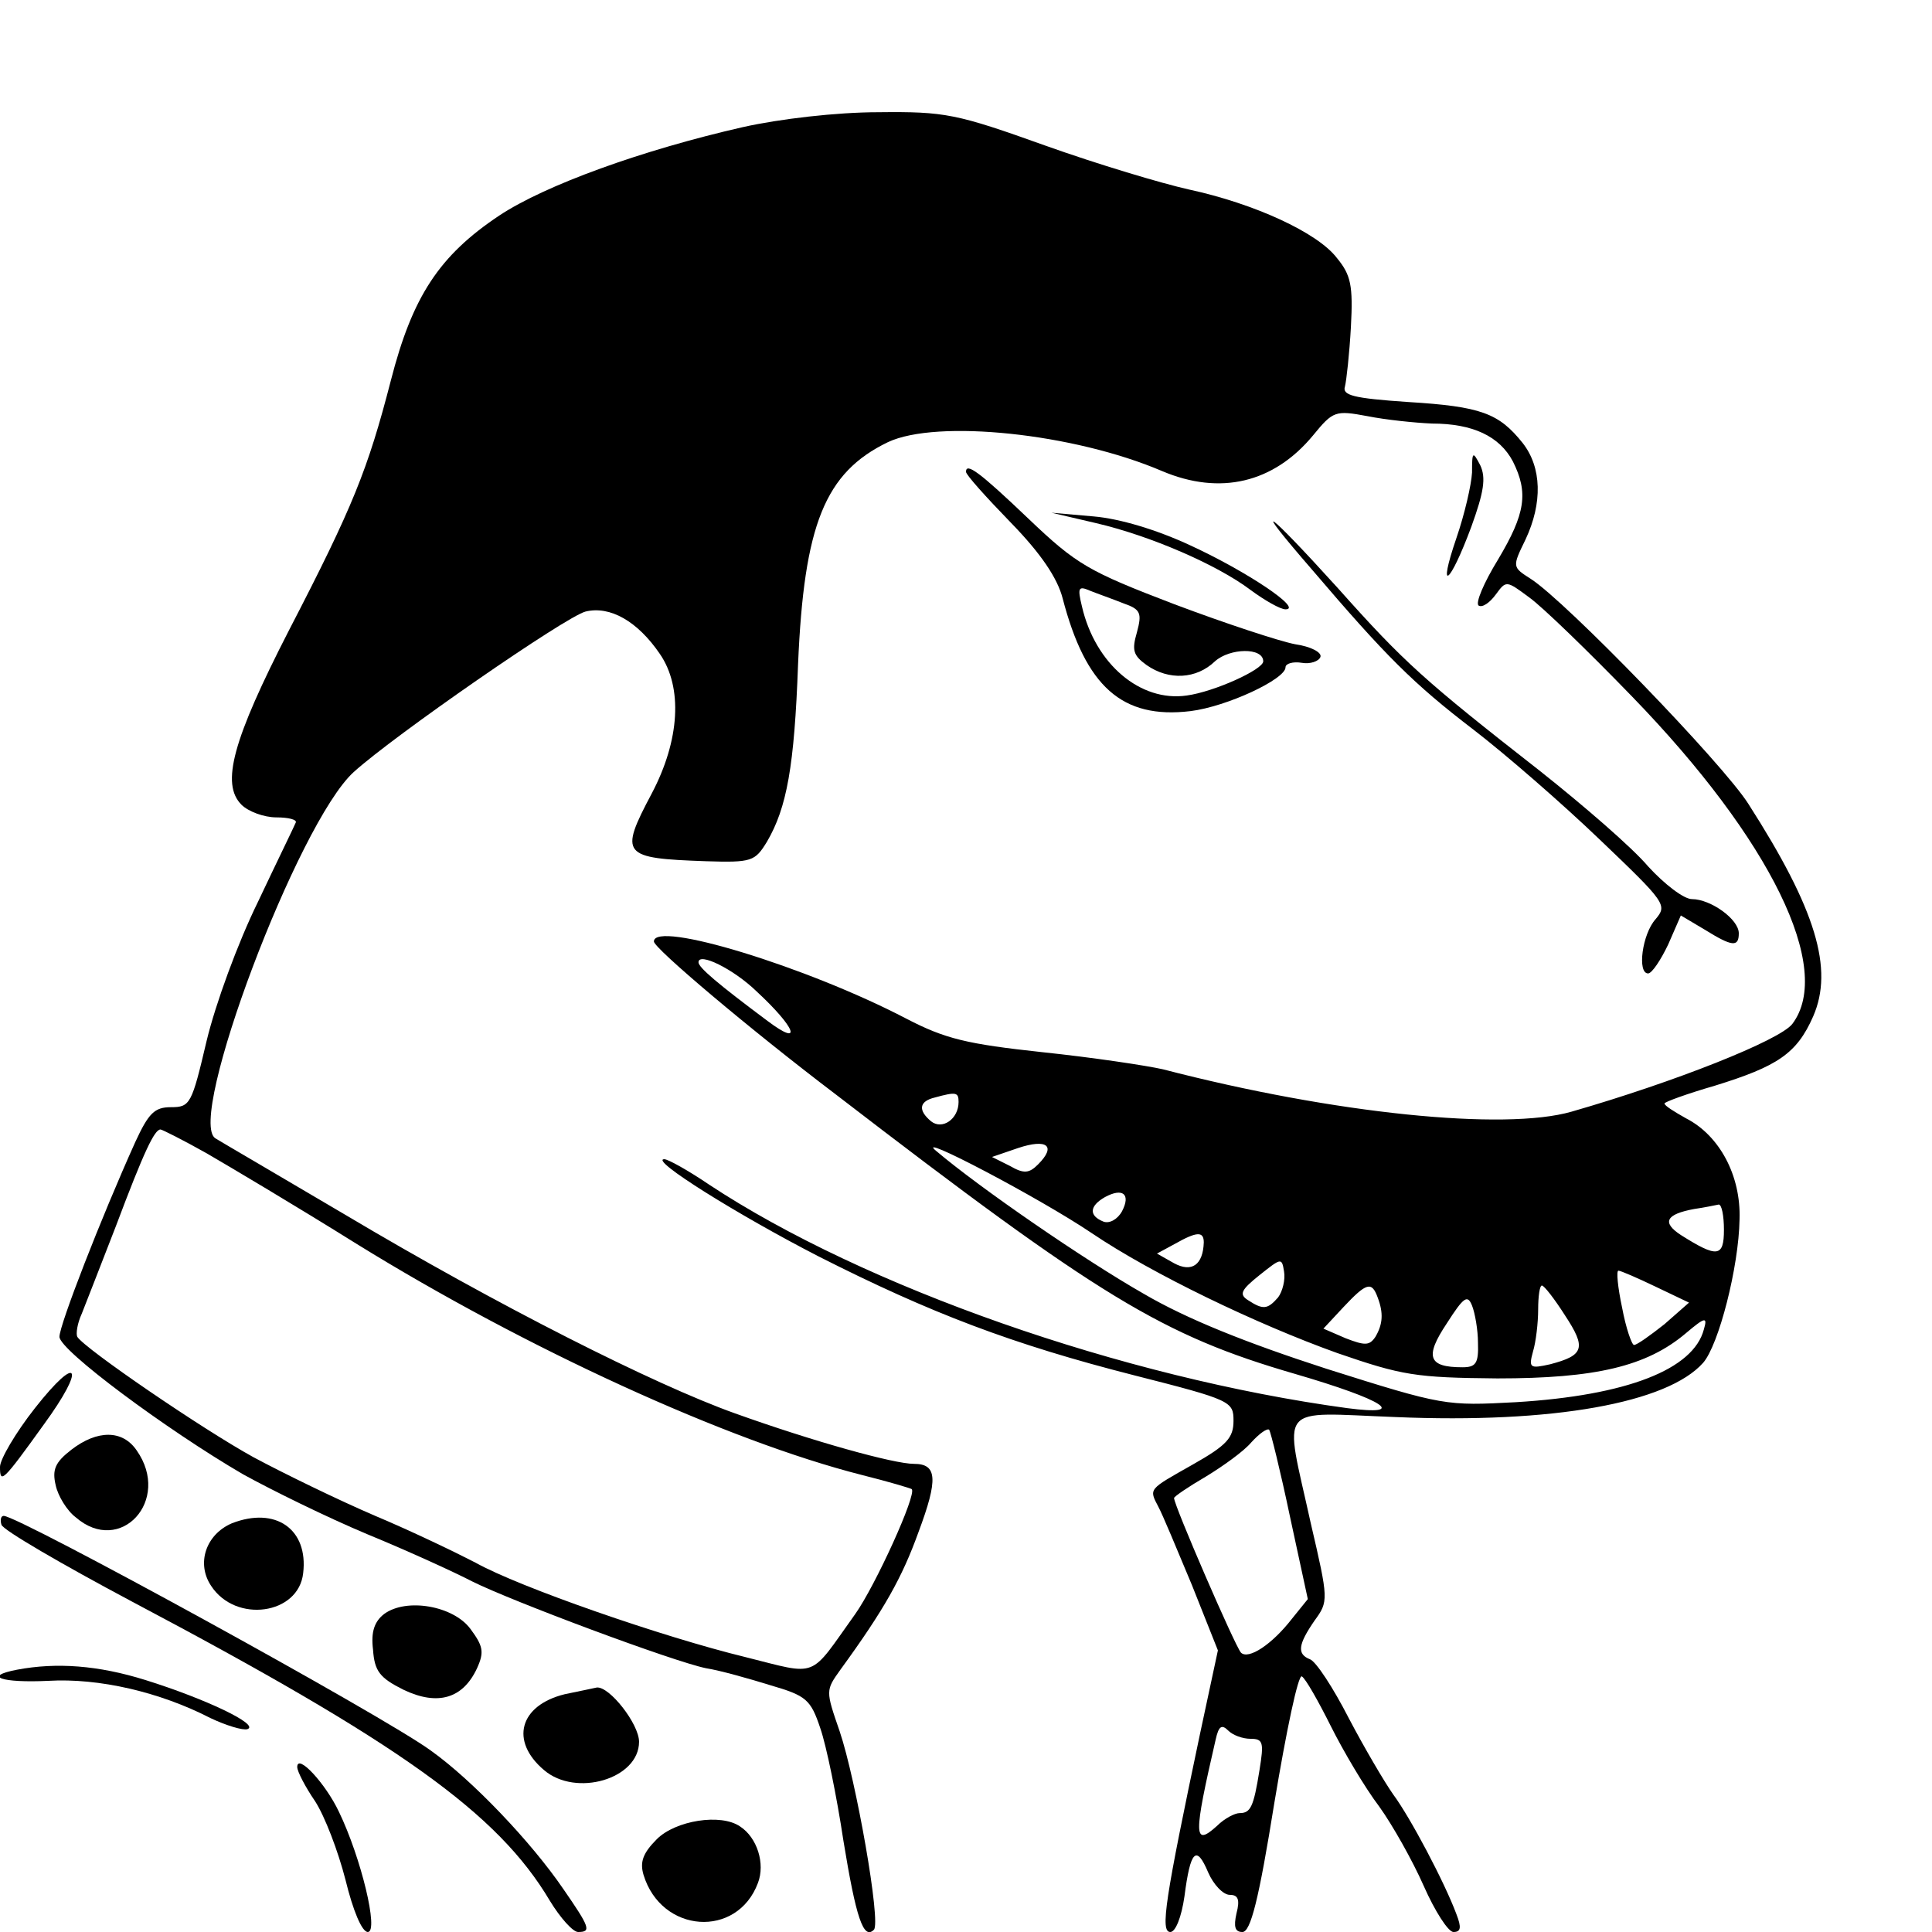<?xml version="1.0" standalone="no"?>
<!DOCTYPE svg PUBLIC "-//W3C//DTD SVG 20010904//EN"
 "http://www.w3.org/TR/2001/REC-SVG-20010904/DTD/svg10.dtd">
<svg version="1.0" xmlns="http://www.w3.org/2000/svg"
 width="260pt" height="260pt" viewBox="0 0 260 260"
 preserveAspectRatio="xMidYMid meet">
<g transform="translate(0,260) scale(0.1,-0.1)"
fill="#000000" stroke="none">
<path d="M1000 2429 c-136 -31 -266 -78 -328 -119 -81 -54 -117 -109 -146
-222 -31 -120 -51 -170 -137 -336 -76 -148 -92 -207 -64 -235 9 -9 30 -17 47
-17 16 0 28 -3 26 -7 -2 -5 -25 -52 -51 -107 -27 -55 -57 -137 -69 -187 -20
-85 -22 -89 -48 -89 -22 0 -30 -8 -48 -47 -46 -102 -102 -246 -102 -262 0 -18
144 -125 247 -185 38 -21 113 -58 168 -81 56 -23 119 -52 140 -63 54 -27 271
-108 315 -117 19 -3 58 -14 87 -23 48 -14 54 -19 67 -58 8 -23 22 -91 31 -151
17 -104 27 -134 41 -120 10 9 -24 202 -46 267 -19 55 -19 55 1 83 59 81 83
124 105 185 27 72 25 92 -6 92 -27 0 -135 30 -241 68 -109 39 -319 145 -524
267 -88 52 -167 98 -175 103 -40 24 111 425 186 493 54 49 285 209 312 216 33
8 70 -13 100 -57 31 -45 27 -116 -11 -188 -44 -83 -40 -87 73 -91 62 -2 66 0
82 26 27 46 37 102 42 239 8 188 36 258 121 299 66 31 250 12 369 -39 78 -33
150 -16 203 48 27 33 30 34 73 26 25 -5 64 -9 87 -10 55 0 91 -17 109 -51 21
-42 17 -70 -20 -132 -19 -31 -31 -59 -26 -62 5 -3 15 4 23 15 14 19 14 19 45
-4 17 -12 80 -73 139 -134 186 -192 271 -366 215 -440 -17 -22 -158 -78 -297
-118 -90 -26 -319 -3 -550 57 -22 5 -95 16 -162 23 -102 11 -131 18 -183 45
-134 70 -340 133 -340 104 0 -9 129 -118 245 -206 355 -273 439 -324 618 -376
120 -35 154 -57 70 -46 -302 41 -650 163 -859 301 -28 19 -55 34 -60 34 -21 0
99 -75 208 -131 150 -76 260 -118 425 -160 130 -33 133 -35 133 -61 0 -23 -9
-33 -55 -59 -60 -34 -59 -32 -46 -57 5 -9 25 -57 45 -105 l35 -88 -24 -112
c-47 -223 -54 -267 -40 -267 7 0 15 20 19 48 8 62 16 70 32 32 7 -16 20 -30
29 -30 11 0 14 -6 9 -25 -4 -18 -2 -25 8 -25 11 0 22 43 43 174 16 96 32 173
37 170 5 -3 22 -33 39 -67 17 -34 46 -83 65 -108 18 -25 45 -73 60 -107 15
-34 33 -62 40 -62 10 0 11 6 4 24 -16 43 -62 130 -85 161 -12 17 -39 63 -60
103 -21 41 -44 76 -52 79 -18 7 -16 20 6 52 19 26 19 28 -5 131 -36 164 -48
149 114 143 212 -9 366 19 414 73 21 24 48 129 49 193 2 59 -27 113 -72 136
-16 9 -29 17 -29 20 0 2 30 13 68 24 84 26 110 43 132 93 28 64 4 144 -87 286
-34 54 -246 273 -293 303 -25 16 -25 16 -7 53 23 49 22 97 -4 130 -32 40 -56
49 -154 55 -74 5 -89 9 -85 21 2 8 6 44 8 80 3 56 0 70 -19 93 -26 34 -111 73
-199 92 -36 8 -123 34 -193 59 -120 43 -135 46 -225 45 -56 0 -133 -9 -182
-20z m18 -1163 c53 -49 63 -76 15 -40 -67 50 -93 72 -93 79 0 14 47 -9 78 -39z
m272 -149 c0 -23 -22 -38 -37 -26 -18 15 -16 27 5 32 29 8 32 7 32 -6z m-1012
-69 c31 -18 122 -72 202 -122 228 -141 499 -265 680 -311 36 -9 66 -18 67 -19
7 -7 -49 -130 -76 -168 -63 -88 -48 -83 -148 -58 -111 27 -304 94 -363 127
-25 13 -85 42 -135 63 -49 21 -123 57 -164 79 -69 38 -227 146 -237 162 -2 4
0 18 6 31 5 13 26 66 46 118 38 101 52 130 60 130 2 0 30 -14 62 -32z m1192
-108 c80 -54 221 -122 330 -161 87 -30 105 -33 215 -34 132 0 201 16 254 61
26 22 29 22 24 5 -14 -54 -104 -89 -253 -98 -94 -5 -97 -5 -255 45 -108 35
-188 67 -246 101 -79 45 -220 142 -279 192 -33 27 139 -63 210 -111z m-73 93
c-12 -12 -19 -13 -38 -2 l-24 12 35 12 c39 13 52 3 27 -22z m113 -63 c-6 -11
-17 -17 -25 -14 -20 8 -19 21 2 33 24 13 35 4 23 -19z m810 -25 c0 -37 -9 -38
-58 -7 -26 17 -20 28 18 35 14 2 28 5 33 6 4 0 7 -15 7 -34z m-700 -17 c-1
-30 -16 -41 -40 -28 l-23 13 24 13 c30 17 39 17 39 2z m100 -74 c-14 -16 -20
-17 -40 -4 -13 8 -10 14 15 34 29 23 30 24 33 5 2 -11 -2 -27 -8 -35z m509 14
l44 -21 -33 -29 c-19 -15 -37 -28 -41 -28 -3 0 -11 23 -16 50 -6 28 -8 50 -5
50 3 0 26 -10 51 -22z m-375 -14 c8 -21 7 -36 -3 -53 -8 -12 -14 -12 -40 -2
l-30 13 27 29 c31 33 38 35 46 13z m252 -24 c29 -44 26 -54 -20 -66 -27 -6
-29 -5 -23 17 4 13 7 39 7 57 0 17 2 32 5 32 3 0 17 -18 31 -40z m-117 -37 c1
-28 -3 -33 -21 -33 -46 0 -51 14 -21 59 23 36 28 39 34 24 4 -10 8 -33 8 -50z
m-253 -234 l24 -111 -21 -26 c-27 -35 -59 -56 -69 -46 -8 9 -90 198 -90 208 0
2 19 15 43 29 23 14 51 34 61 46 11 12 21 19 24 17 2 -3 15 -55 28 -117z m-53
-299 c17 0 18 -5 12 -42 -8 -50 -12 -58 -27 -58 -6 0 -20 -7 -30 -17 -32 -29
-32 -14 -2 116 4 18 8 21 17 12 6 -6 19 -11 30 -11z"/>
<path d="M1981 1964 c-1 -17 -10 -56 -21 -88 -26 -76 -9 -63 20 15 17 47 20
66 12 83 -10 19 -11 19 -11 -10z"/>
<path d="M1300 1965 c0 -4 27 -34 60 -68 41 -42 63 -75 70 -102 31 -119 80
-163 172 -152 49 6 128 43 128 59 0 5 10 8 22 6 11 -2 23 2 25 8 2 6 -13 14
-34 17 -21 4 -94 28 -163 54 -115 44 -131 53 -196 115 -66 63 -84 76 -84 63z
m212 -177 c23 -8 25 -13 18 -39 -7 -24 -5 -31 13 -44 30 -21 67 -19 92 5 20
18 65 19 65 0 0 -11 -66 -41 -103 -46 -62 -9 -123 42 -141 120 -6 25 -5 28 11
21 10 -4 30 -11 45 -17z"/>
<path d="M1475 1896 c73 -17 163 -56 208 -90 19 -14 40 -26 47 -26 24 0 -52
51 -128 86 -45 21 -95 36 -130 39 l-57 5 60 -14z"/>
<path d="M1766 1833 c99 -116 136 -153 217 -215 43 -33 120 -100 170 -148 89
-85 91 -88 75 -107 -18 -20 -25 -73 -10 -73 5 0 17 18 27 39 l17 39 32 -19
c37 -23 46 -24 46 -5 0 19 -38 46 -63 46 -11 0 -37 20 -59 44 -21 25 -87 82
-145 128 -156 122 -183 146 -273 247 -96 106 -119 122 -34 24z"/>
<path d="M47 705 c-26 -33 -47 -69 -47 -79 0 -23 3 -21 59 57 57 78 47 97 -12
22z"/>
<path d="M96 649 c-22 -17 -26 -27 -21 -48 3 -14 15 -34 27 -43 60 -52 129 23
82 90 -19 28 -53 28 -88 1z"/>
<path d="M2 548 c2 -7 81 -53 175 -103 361 -191 493 -285 563 -403 14 -23 31
-42 38 -42 18 0 16 6 -20 58 -43 63 -122 146 -178 186 -64 47 -555 316 -575
316 -4 0 -5 -6 -3 -12z"/>
<path d="M312 550 c-35 -15 -48 -54 -28 -84 33 -51 118 -39 124 17 7 59 -37
90 -96 67z"/>
<path d="M517 428 c-13 -10 -18 -24 -15 -48 2 -29 9 -38 41 -54 46 -22 80 -12
99 29 10 22 8 30 -9 53 -23 31 -86 42 -116 20z"/>
<path d="M23 353 c-47 -9 -21 -18 42 -15 68 4 150 -15 218 -50 21 -10 44 -17
50 -15 17 6 -57 41 -137 66 -64 20 -120 24 -173 14z"/>
<path d="M760 320 c-61 -15 -74 -63 -28 -102 43 -37 128 -12 128 38 0 24 -40
75 -57 73 -4 -1 -24 -5 -43 -9z"/>
<path d="M400 222 c0 -6 11 -27 24 -46 13 -20 31 -67 41 -106 10 -41 22 -70
30 -70 15 0 -9 100 -39 162 -18 38 -56 79 -56 60z"/>
<path d="M884 125 c-19 -19 -23 -31 -18 -48 24 -79 126 -86 154 -11 10 26 -1
61 -24 76 -26 18 -87 8 -112 -17z"/>
</g>
</svg>
